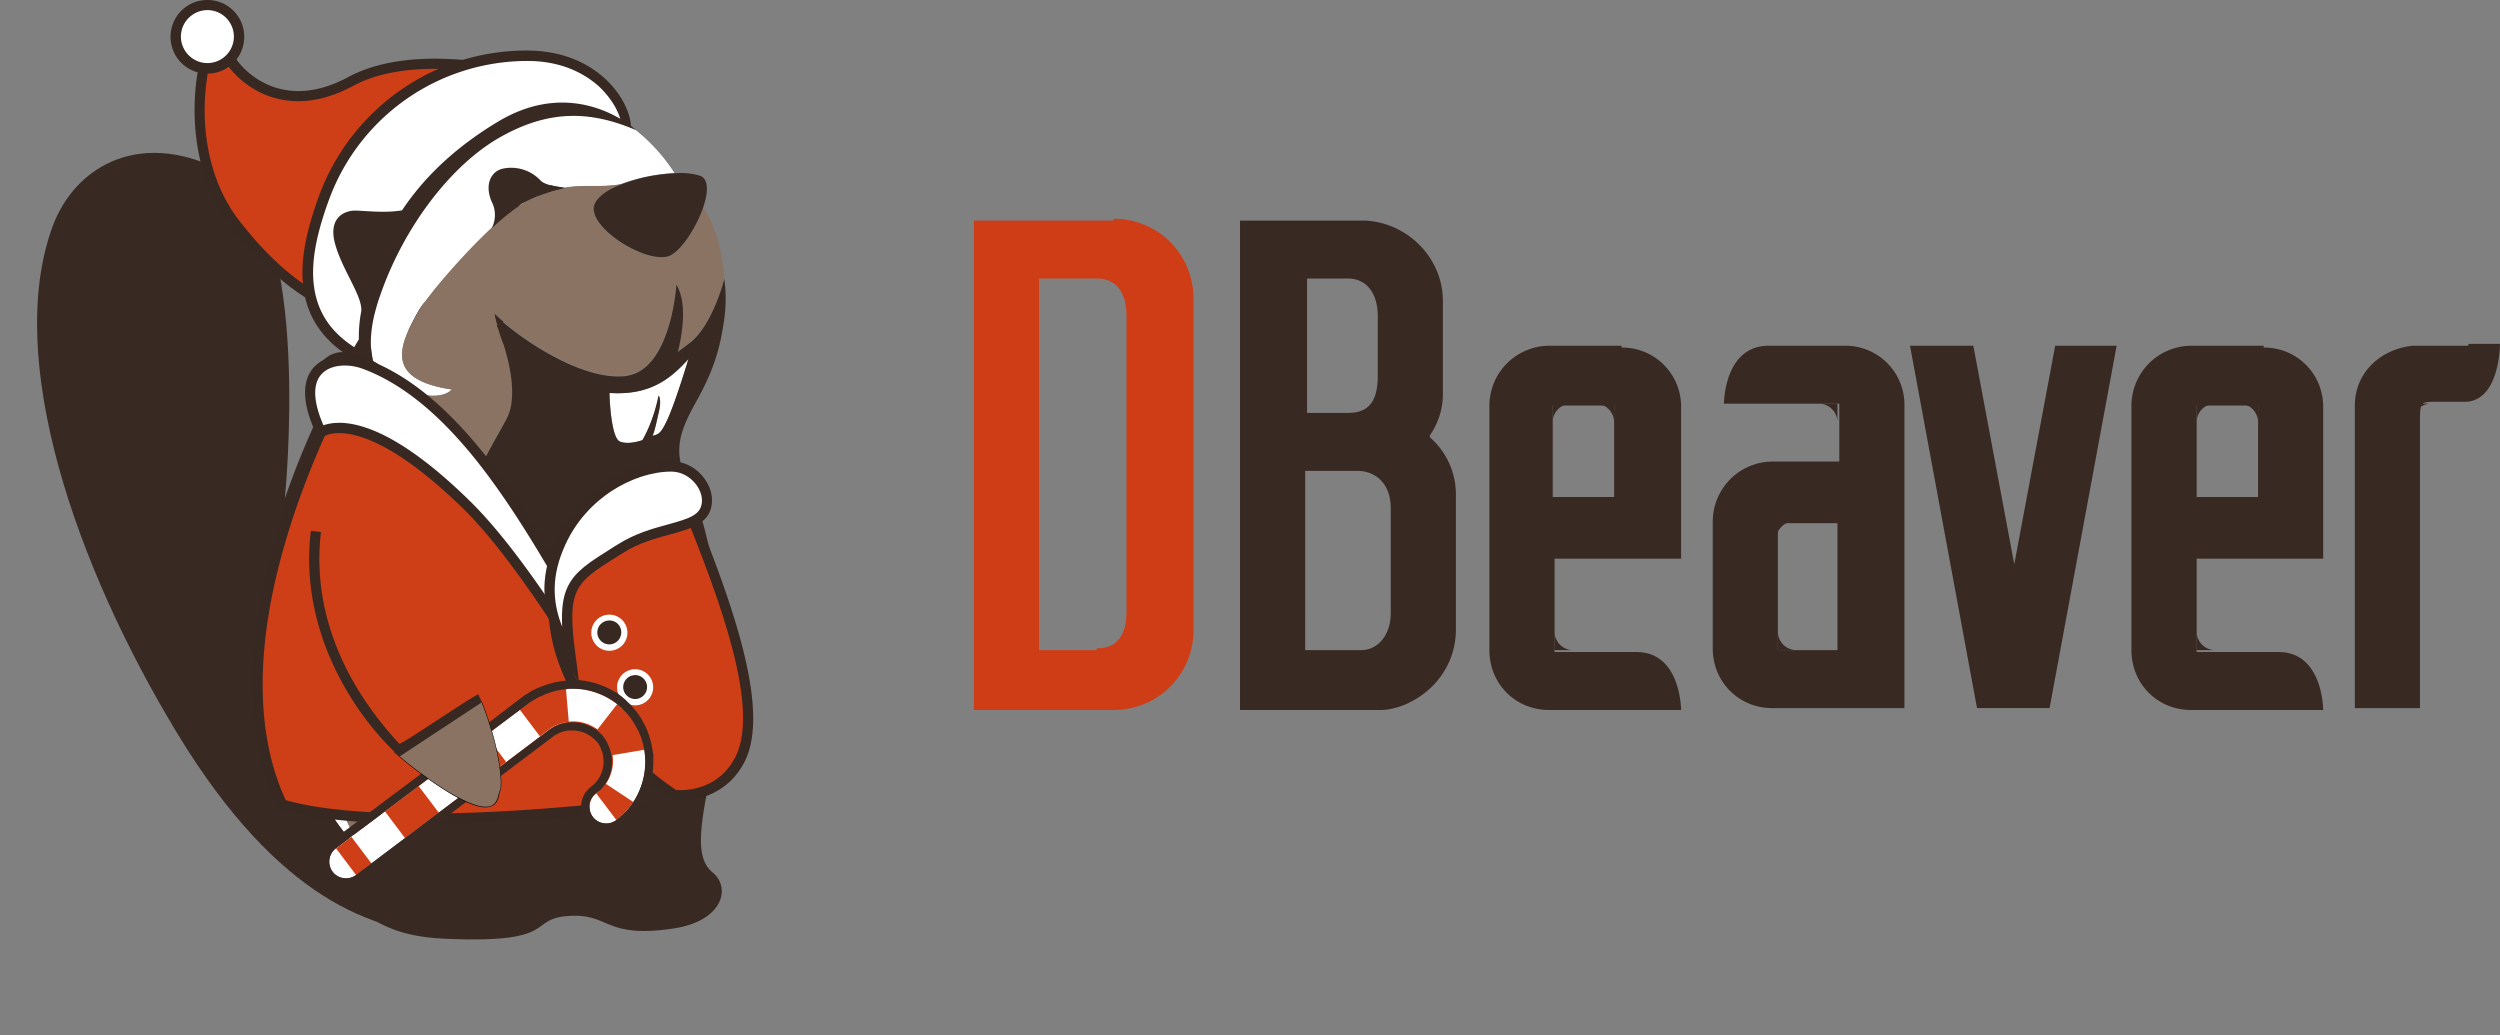 <svg xmlns="http://www.w3.org/2000/svg" width="157" height="65" viewBox="0 0 41.54 17.198"><rect x="0" y="0" width="41.54" height="17.198" fill="#808080" stroke="none"/><path d="M76.71 21.127h-2.32v8.132h2.32c.742 0 1.33-.59 1.33-1.335v-5.493c0-.745-.588-1.335-1.33-1.335zm-.279 7.138h-.959V22.09h.96c.34 0 .494.249.494.621v4.904c0 .403-.155.62-.495.62z" class="st3" style="fill:#cf3d16;stroke-width:.31" transform="translate(-58.208 -17.462)"/><path d="M81.967 24.696a1.21 1.21 0 0 0 .216-.714v-1.52c0-.714-.588-1.304-1.299-1.335h-2.072v8.132h2.35c.186 0 .402-.094.402-.094.495-.217.835-.682.835-1.241v-2.266a1.26 1.26 0 0 0-.432-.93zm-.866-.993c0 .435-.155.62-.495.62h-.68V22.09h.68c.31 0 .495.249.495.621v.962zm-1.206 1.583h.865c.31 0 .557.217.557.62v1.739c0 .372-.216.62-.495.62h-.927zM85.152 23.207h-1.206a.998.998 0 0 0-.99.993v4.065c0 .56.433.994.99.994h2.195s0-.963-.742-.963h-1.36v-1.551h2.102V24.23a.979.979 0 0 0-.99-.993zm-.124.993v1.52h-1.02V24.2h.99zM88.863 23.207h-1.268c-.742 0-.742.962-.742.962h1.917v.962h-1.113a.998.998 0 0 0-.99.993v2.11c0 .559.433.994.99.994h2.195V24.2a.979.979 0 0 0-.99-.993zm-.124 2.917v2.141h-.99v-2.11h.99zM91.677 26.838l-.68-3.631h-1.052l1.113 6.02h1.206l1.114-6.02h-1.021zM99.222 23.207H98.294c-.556.062-.958.465-.958.993v5.028h1.082V24.51c0-.372 0-.372.278-.372h.464c.588 0 .588-.962.588-.962h-.526z" class="st1" style="fill:#382923;stroke-width:.31" transform="translate(-58.208 -17.462)"/><path d="M87.75 27.955v.31h.309a.31.31 0 0 1-.31-.31zM84.038 27.955v.31h.31a.31.31 0 0 1-.31-.31zM88.028 26.124h-.31v.31a.31.31 0 0 1 .31-.31zM84.317 24.169h-.31v.31a.31.31 0 0 1 .31-.31zM85.028 24.479v-.31h-.31a.31.31 0 0 1 .31.31zM88.739 24.479v-.31h-.31a.31.31 0 0 1 .31.31zM95.82 23.207h-1.206a.998.998 0 0 0-.99.993v4.065c0 .56.434.994.99.994h2.196s0-.963-.742-.963h-1.36v-1.551h2.102V24.23a.979.979 0 0 0-.99-.993zm-.092.993v1.52h-1.02V24.2h.989z" class="st1" style="fill:#382923;stroke-width:.31" transform="translate(-58.208 -17.462)"/><path d="M94.707 27.955v.31h.31a.31.31 0 0 1-.31-.31zM95.017 24.169h-.31v.31a.31.31 0 0 1 .31-.31zM98.604 24.169h-.31v.31a.31.31 0 0 1 .31-.31zM95.728 24.479v-.31h-.31a.31.31 0 0 1 .31.31z" class="st1" style="fill:#382923;stroke-width:.31" transform="translate(-58.208 -17.462)"/><g style="fill:none"><path fill="#382923" d="M6.166 14.257S4.775 13.131 4.7 10.88l.035-2.622s.46-4.579-.947-5.366c-1.407-.783-2.537-.156-2.915.873-.806 2.205.39 5.65 2.077 8.428 1.687 2.778 3.289 3.28 4.423 3.331Z"/><path fill="#cf3f17" d="M3.388 1.087s-.363 1.496.518 2.63c.88 1.134 1.89 1.812 3.62 1.683 1.492-.113 2.248-.833 2.248-.833S7.191 3.125 7.015 2.49C6.84 1.855 9.1 1.34 9.1 1.34s-2.05-.65-3.273.004c-1.263.678-1.964-.253-2.01-.378-.044-.12-.238-.152-.43.121z"/><path fill="#372822" d="M7.12 5.502c-.662 0-1.239-.129-1.757-.394-.541-.276-1.025-.701-1.52-1.336-.467-.604-.588-1.306-.607-1.789-.02-.522.07-.896.074-.911l.004-.016.007-.012c.121-.171.265-.26.398-.245a.222.222 0 0 1 .183.144c.016.039.214.339.612.49.386.145.814.094 1.278-.155.522-.28 1.247-.366 2.147-.257.666.082 1.173.241 1.192.245l.3.094-.304.07c-.471.105-1.75.475-1.99.877a.215.215 0 0 0-.032.163c.136.495 2.007 1.629 2.72 2.026l.1.055-.085.078c-.031.031-.799.74-2.303.857-.144.008-.284.016-.417.016zm-3.65-4.38a3.726 3.726 0 0 0-.067.857c.02.456.133 1.119.573 1.688.48.615.943 1.024 1.465 1.29.592.303 1.274.42 2.085.358 1.153-.086 1.866-.55 2.104-.733-.215-.12-.71-.409-1.212-.74-.916-.604-1.403-1.037-1.48-1.325a.37.37 0 0 1 .046-.296c.246-.41 1.259-.733 1.78-.877-.611-.148-1.998-.401-2.894.082-.507.273-.986.327-1.422.164-.43-.164-.675-.491-.71-.589-.007-.02-.023-.03-.046-.035-.047-.007-.133.031-.222.156z"/><path fill="#fff" d="M5.971 5.923C4.938 5.35 4.97 4.41 5.387 3.285A3.601 3.601 0 0 1 8.757.927c1.118 0 1.62.772 1.648 1.161.016.254-.148.386-.538.523-.397.132-3.604 3.471-3.896 3.312z"/><path fill="#372822" d="M5.994 6.012a.128.128 0 0 1-.066-.015c-.514-.285-.803-.67-.88-1.173-.067-.421.015-.92.253-1.57A3.689 3.689 0 0 1 6.61 1.53a3.641 3.641 0 0 1 2.143-.69h.004c1.161 0 1.699.811 1.726 1.244.023.327-.222.479-.596.607-.148.051-.892.752-1.55 1.368-.511.483-1.041.982-1.474 1.356-.237.207-.417.35-.557.448-.144.101-.238.148-.312.148zm2.767-4.999c-.004 0-.004 0 0 0a3.51 3.51 0 0 0-3.292 2.299c-.23.623-.308 1.095-.246 1.485.07.444.323.787.783 1.044.043-.008.207-.074.81-.604.421-.366.924-.842 1.415-1.302.884-.833 1.438-1.348 1.613-1.406.42-.144.495-.265.483-.433-.015-.237-.206-.506-.386-.67-.218-.19-.588-.413-1.18-.413z"/><path fill="#fff" d="m8.609 3.421.129-.074-.047.023-.082.051zM9.345 3.129c-.023.004-.046.012-.074.015.024-.003.05-.007.074-.015zM5.192 10.365c.183-2.179 1.262-3.979 1.262-3.979a.61.61 0 0 1-.405-.339c-.195.374-1.418 2.786-1.348 4.875.074 2.267 1.477 3.401 1.477 3.401-.242-.245-1.165-1.784-.986-3.958zM10.304 7.337c.105.043.253.016.374-.023.093-.16.199-.402.269-.74 0 0 .054.058 0 .284-.043.187-.07.3-.102.385.09-.03.129-.011.254-.284.14-.312.343-.994.343-.994-.308.343-.655.608-1.31.562-.007.042.02.752.172.81z"/><path fill="#fff" d="M8.317 2.268c-.81.456-1.61 1.492-2.007 2.653-.039.11-.066.21-.09.304-.214.912.234 1.157.234 1.157s.78.367 1.052.09c-1.141-.168-.857-.752-.569-1.278.148-.269.725-.947 1.224-1.407a.454.454 0 0 0 .015-.413c-.14-.296-.03-.534.172-.58a.664.664 0 0 1 .623.195c.074.085.308.116.417.128H9.38c.343-.058.589.004.936-.058.272-.106.611-.172.892-.183a2.935 2.935 0 0 0-.674-.737c-.737-.308-1.415-.323-2.217.129z"/><path fill="#8a7363" d="M11.103 4.263c-.398.117-1.38-.51-1.22-.873.058-.133.23-.242.444-.327-.347.058-.592 0-.935.058-.016.004-.027.008-.043.008-.027.008-.05.012-.074.015a2.594 2.594 0 0 0-.534.203c-.046.027-.09.05-.128.074-.129.082-.285.21-.448.366-.495.464-1.076 1.142-1.224 1.407-.292.526-.576 1.11.57 1.278-.274.28-1.053-.09-1.053-.09s-1.08 1.804-1.262 3.979c-.184 2.178.744 3.717.981 3.955 0 0-.405-1.162-.452-2.062-.046-.904.195-1.445.195-1.445s.285.83 1.356 1.625c1.068.798 1.01.33 1.056.241.047-.09-.015-.616-.241-1.188-.226-.573-.406-.889-.468-2.05-.058-1.16.526-1.971.799-2.497.171-.332.054-.865-.05-1.212a2.531 2.531 0 0 1-.09-.261c-.011-.02-.01-.045-.016-.067a8.832 8.832 0 0 1-.047-.187c.312.316 1.395 1.103 2.163 1.025.767-.078.857-1.52.857-1.52.21.343.062.97.023 1.119l.187-.14c.39-.285.589-1.084.589-1.084-.047-.584-.207-.95-.355-1.169-.12.359-.393.764-.58.819z"/><path fill="#382923" d="M9.883 3.386c-.16.362.822.99 1.22.873.187-.055.46-.456.58-.81.086-.25.098-.476-.054-.53a1.114 1.114 0 0 0-.41-.04 2.87 2.87 0 0 0-.892.184c-.218.081-.385.194-.444.323zM8.69 3.374l.048-.023a2.596 2.596 0 0 1 .607-.218c.016-.004.032-.008.043-.008h.008c-.113-.016-.343-.047-.417-.129a.669.669 0 0 0-.623-.194c-.207.046-.316.284-.172.58a.479.479 0 0 1-.015.413c.163-.152.32-.28.448-.366a.225.225 0 0 1 .074-.055z"/><path fill="#382923" d="M12.038 5.272a2.432 2.432 0 0 0 0-.616s0 .016-.004.047l.004-.078s-.199.799-.589 1.083l-.187.14c.04-.148.187-.775-.023-1.118 0 0-.086 1.442-.857 1.52-.768.078-1.855-.71-2.163-1.025.016.066.031.129.047.187l-.016-.015.032.081c.027.094.058.18.09.261.108.347.221.877.05 1.212-.273.526-.857 1.34-.799 2.498.059 1.161.242 1.477.468 2.05.226.572.284 1.098.241 1.188-.047.09.016.557-1.056-.242C6.21 11.646 5.92 10.82 5.92 10.82s-.241.542-.194 1.446c.046.904.452 2.061.452 2.061s-1.4-1.134-1.477-3.401c-.07-2.089 1.153-4.5 1.348-4.875a.601.601 0 0 0 .405.34s-.448-.246-.234-1.158c.024-.094.051-.195.09-.304.397-1.165 1.196-2.198 2.007-2.653.802-.452 1.48-.437 2.225-.125a.055.055 0 0 0 .023.008s-.982-.924-2.291-.137c-.752.452-1.251.959-1.594 1.473-.288.05-.639.004-.78.004-.178 0-.455.12-.33.561.12.433.46.869.432 1.114a2.253 2.253 0 0 0-.039.464 14.373 14.373 0 0 0-1.227 2.634c-.382 1.122-.448 4.181.043 5.136.876 1.706 1.473 2.139 2.618 2.19 1.913.085 1.356-.332 2.05-.378.693-.047.588.377 1.73.21.833-.12.978-.678.662-.935-.316-.257-.21-.857.09-2.155.3-1.297-.129-3.573-.433-4.161-.3-.589-.273-.885.05-1.465.316-.562.422-.924.492-1.442zm-.6.693s-.203.682-.343.994c-.125.273-.164.253-.253.284.035-.085.058-.194.1-.385.055-.226 0-.285 0-.285-.07.34-.178.58-.268.74-.12.04-.265.067-.374.024-.152-.058-.175-.768-.175-.807.658.043 1.005-.222 1.313-.565z"/><path fill="#cf3f17" d="M6.22 6.114S8.663 8.459 9.587 10.1c.923 1.64 1.044 3.265 1.044 3.265s-4.18.534-5.946 0c-1.001-2.096.082-4.925.647-6.184-.164-.483-.129-.9.105-1.138.273-.272.783.07.783.07z"/><path fill="#372822" d="M7.004 13.688c-1.025 0-1.808-.082-2.342-.241l-.035-.012-.016-.035c-.44-.927-.534-2.089-.273-3.46.168-.87.472-1.8.904-2.767-.163-.506-.113-.939.137-1.192.32-.32.865.043.888.058l.008.004.004.004c.023.024 2.462 2.377 3.382 4.006.923 1.636 1.056 3.28 1.056 3.3l.008.082-.082.012c-.012 0-1.064.136-2.319.202-.475.028-.915.04-1.32.04zm-2.256-.393c.717.206 1.952.272 3.569.187 1.048-.055 1.952-.16 2.225-.191a8.772 8.772 0 0 0-1.03-3.149c-.887-1.57-3.214-3.834-3.346-3.962-.027-.016-.137-.082-.265-.125-.18-.058-.316-.039-.401.047-.21.21-.242.592-.086 1.048l.012.031-.016.031c-.433.967-.736 1.894-.904 2.759-.25 1.317-.168 2.435.242 3.324z"/><path fill="#fff" d="M6.049 6.043c1.5.554 2.614 2.416 3.538 4.057a8.35 8.35 0 0 1 .713 1.675c.28.916-1.235-2.104-2.556-3.394-1.757-1.714-2.412-1.2-2.412-1.2-.53-1.13.245-1.313.717-1.138z"/><path fill="#372822" d="M10.327 12.032c-.07 0-.128-.086-.23-.23-.09-.128-.21-.32-.346-.541-.495-.783-1.321-2.093-2.062-2.817-1.663-1.621-2.295-1.2-2.302-1.193l-.086.07-.043-.105c-.3-.631-.187-.958-.039-1.118a.634.634 0 0 1 .413-.191.978.978 0 0 1 .448.058c.69.254 1.348.791 2.022 1.649.589.752 1.115 1.656 1.563 2.447.292.518.534 1.087.72 1.69.036.118.07.23-.019.273-.015.004-.027.008-.039.008zM5.632 7.025c.078 0 .164.008.269.031.526.117 1.165.542 1.905 1.267.756.74 1.559 2.006 2.089 2.848.09.144.179.28.253.398a8.243 8.243 0 0 0-.631-1.423C9.073 9.363 8.55 8.463 7.97 7.72c-.65-.83-1.29-1.352-1.948-1.594-.222-.082-.526-.078-.678.09-.152.163-.14.456.03.85a.79.79 0 0 1 .258-.04z"/><path fill="#cf3f17" d="M11.208 13.213s.736.09 1.083-.589c.495-.958-.444-3.167-1.138-4.874-.124.335-1.73 1.001-1.882 1.644-.533 2.272 1.937 3.819 1.937 3.819z"/><path fill="#372822" d="M11.294 13.299c-.059 0-.094-.004-.098-.004l-.02-.004-.015-.012a5.404 5.404 0 0 1-1.188-1.075 3.886 3.886 0 0 1-.706-1.232 2.878 2.878 0 0 1-.078-1.601c.098-.417.702-.803 1.232-1.146.288-.187.611-.397.654-.506l.078-.203.16.394c.69 1.69 1.55 3.795 1.056 4.753-.195.378-.503.53-.725.593a1.502 1.502 0 0 1-.35.043zm-.059-.172c.113.008.69.023.982-.545.456-.889-.386-2.954-1.064-4.61l-.02-.05c-.12.12-.33.26-.619.448-.479.307-1.075.693-1.157 1.044a2.726 2.726 0 0 0 .074 1.508c.133.401.362.799.674 1.176a5.353 5.353 0 0 0 1.13 1.03z"/><path fill="#372822" d="M10.125 10.758a.25.25 0 1 0 0-.499.25.25 0 0 0 0 .5z"/><path fill="#fff" d="M10.125 10.813a.3.3 0 1 1 0-.6.3.3 0 0 1 0 .6zm0-.503a.2.2 0 0 0-.2.199.2.2 0 0 0 .2.198.2.2 0 0 0 .198-.198.195.195 0 0 0-.198-.199z"/><path fill="#372822" d="M10.553 11.666a.25.25 0 1 0 0-.499.25.25 0 0 0 0 .499z"/><path fill="#fff" d="M10.553 11.72a.3.3 0 1 1 0-.6.3.3 0 0 1 0 .6zm0-.502a.2.2 0 0 0-.198.199.2.2 0 0 0 .198.198.2.2 0 0 0 .199-.198.2.2 0 0 0-.199-.2zM11.746 8.311c0-.257-.25-.561-.593-.561-.643 0-1.515.46-1.882 1.364-.308.756-.062 1.274.203 1.788-.168-1.22.035-1.278.834-1.784.666-.429 1.438-.285 1.438-.807z"/><path fill="#372822" d="m9.626 11.374-.226-.437c-.242-.463-.538-1.04-.207-1.858.378-.928 1.27-1.415 1.96-1.415.183 0 .355.074.487.21.121.125.191.285.191.437 0 .378-.339.472-.697.569-.242.066-.518.14-.776.304l-.113.07c-.69.436-.833.526-.681 1.633zm1.527-3.538c-.32 0-.682.12-.997.327-.254.168-.6.475-.803.982-.21.514-.148.92-.012 1.27-.015-.312.016-.514.098-.678.125-.25.358-.397.717-.623.035-.024.074-.047.113-.07.276-.176.565-.258.822-.328.386-.105.573-.167.573-.405-.004-.222-.226-.475-.51-.475z"/><path fill="#fff" d="M5.527 14.487a.28.28 0 0 1 .054-.39l3.195-2.408a1.217 1.217 0 0 1 1.703.238 1.217 1.217 0 0 1-.237 1.703.28.28 0 0 1-.39-.055.28.28 0 0 1 .054-.39.659.659 0 1 0-.794-1.051l-3.196 2.408a.283.283 0 0 1-.39-.055z"/><path fill="#cf3f17" d="m10.242 13.626-.336-.444a.673.673 0 0 0 .152-.164l.464.308a1.212 1.212 0 0 1-.28.3zM6.73 13.926l-.334-.444.56-.421.336.444zm1.12-.846-.336-.444.561-.42.335.444zm1.121-.845-.335-.444.14-.106c.184-.136.402-.222.628-.241l.047.553a.63.63 0 0 0-.34.133zm1.189.315a.617.617 0 0 0-.125-.288.735.735 0 0 0-.12-.125l.342-.44c.086.066.16.14.226.226.117.156.199.343.23.534zM5.839 13.905l-.255.192.335.445.255-.193z"/><path fill="#382923" d="M9.505 11.44c.265 0 .53.086.748.257.004.004.008.004.008.008l.004.004.043.035s.004 0 .004.004a.185.185 0 0 1 .039.039l.007.008.035.035.004.003c.012.012.024.028.035.04.004.003.004.007.008.011.012.016.024.027.035.043a.327.327 0 0 1 .032.047c.003.004.003.008.007.011.008.016.02.028.028.043a.03.03 0 0 1 .007.016c.008.012.012.023.02.031l.012.023c.003.008.007.02.015.028a.084.084 0 0 0 .012.02c.008.01.011.026.015.038l.008.02a.14.14 0 0 0 .016.035c0 .004.004.008.004.011.004.016.011.032.015.051a1.008 1.008 0 0 1 .039.164 1.226 1.226 0 0 1-.284.997c-.004.004-.004.008-.008.008-.012.012-.02.023-.031.031l-.012.012-.027.027a.054.054 0 0 1-.016.012c-.011.008-.02.02-.03.027l-.013.012-.046.035a.28.28 0 0 1-.39-.055.28.28 0 0 1 .055-.39c.007-.007.015-.011.023-.019.004 0 .004-.004.008-.004.008-.004.011-.011.02-.015.003 0 .003-.004.007-.004.008-.004.012-.012.02-.016l.003-.004a.657.657 0 0 0 .172-.588v-.004c-.004-.012-.004-.02-.008-.031-.012-.04-.023-.082-.043-.117v-.004l-.012-.023-.003-.012-.012-.02c-.004-.003-.008-.011-.012-.015s-.008-.008-.008-.016c-.007-.011-.015-.02-.02-.03-.007-.012-.015-.02-.022-.032-.004-.004-.004-.008-.008-.008-.004-.008-.012-.011-.02-.02l-.011-.01c-.004-.005-.012-.013-.02-.017l-.015-.015c-.008-.004-.012-.012-.02-.016a.66.66 0 0 0-.53-.128c-.004 0-.008 0-.012.004-.007 0-.015.004-.023.004s-.012.003-.02.003c-.007.004-.019.004-.027.008s-.015.004-.023.008a.03.03 0 0 0-.016.008c-.007.004-.02.008-.027.011-.004 0-.008.004-.012.004-.011.004-.023.012-.035.02-.004 0-.007.004-.007.004l-.028.015c-.004.004-.008.004-.011.008l-.036.024-.7.53-.566.416-1.933 1.458a.28.28 0 0 1-.39-.055.28.28 0 0 1 .055-.39l.254-.19.56-.421.562-.421 1.017-.768.105-.078.561-.42.14-.106a.327.327 0 0 1 .047-.03c.004-.005.008-.005.012-.009l.039-.023c.004 0 .004-.004.008-.004.015-.008.03-.02.046-.027.004-.004.008-.004.016-.008.012-.008.023-.012.039-.02l.012-.003a.633.633 0 0 1 .05-.024c.004 0 .004-.004.008-.004a.218.218 0 0 1 .047-.015c.004 0 .004-.004.008-.004.097-.035.198-.059.303-.066a.313.313 0 0 1 .09-.012zm.023-.14-.136.011a1.434 1.434 0 0 0-.335.074l-.008.004h-.004c-.015.008-.035.012-.05.02H8.99c-.004 0-.004 0-.008.004-.02.007-.035.015-.055.023-.003 0-.007.004-.007.004h-.004c-.016.008-.028.016-.043.02H8.87c-.004.003-.008.003-.012.007-.02.012-.035.02-.05.031-.004 0-.004.004-.008.004-.016.008-.027.02-.043.028-.004.003-.008.007-.016.007a.565.565 0 0 0-.05.035l-.14.106-.558.428-.105.078-1.017.768-.561.42-.561.421-.253.191a.415.415 0 0 0-.082.58.406.406 0 0 0 .331.165c.09 0 .175-.028.25-.082l1.932-1.458.561-.42.702-.53c.007-.008.015-.012.027-.02l.004-.004h.004l.023-.011.004-.004h.004l.027-.016h.004l.004-.004a.066.066 0 0 1 .02-.008c.003 0 .007-.003.011-.003l.02-.008c.007-.004.015-.004.023-.008.004 0 .012-.004.015-.004.008 0 .012-.004.02-.004h.012c.03-.008.066-.008.097-.008a.53.53 0 0 1 .327.113l.016.012.012.012a.053.053 0 0 0 .015.011c.004.004.004.008.008.008.004.004.008.012.016.016l.003.004.004.004a.103.103 0 0 1 .02.023c.004.008.012.016.015.023 0 .004.004.004.004.008l.004.004c.004.004.004.008.008.012s.004.011.008.015c0 .004.004.004.004.008.004.008.007.012.007.02v.004a.456.456 0 0 1 .036.093c0 .008.003.016.003.023v.004a.52.52 0 0 1-.136.464l-.004.004a7.42 7.42 0 0 1-.015.015l-.004.004a.054.054 0 0 1-.016.012l-.004.004c-.008.008-.011.012-.02.016a.415.415 0 0 0-.082.58.406.406 0 0 0 .332.164c.09 0 .175-.027.25-.082l.05-.039c.004-.004.008-.008.012-.008l.004-.004c.011-.011.023-.02.035-.03l.015-.016.032-.032.011-.011.035-.035.004-.004.008-.008a1.27 1.27 0 0 0 .11-.144l.073-.113-.008-.004c.113-.218.168-.464.152-.713h.008l-.023-.137a1.217 1.217 0 0 0-.04-.171v-.008c-.007-.02-.011-.039-.019-.054 0-.004-.004-.004-.004-.008v-.004c-.004-.012-.011-.027-.015-.043-.004-.008-.004-.015-.008-.02-.008-.015-.012-.03-.02-.042a10.69 10.69 0 0 0-.011-.024c-.004-.011-.012-.02-.016-.03-.004-.009-.008-.02-.015-.028-.008-.012-.016-.023-.02-.035v-.004a.03.03 0 0 1-.008-.016c-.007-.015-.02-.03-.03-.046l-.009-.008v-.004c-.011-.02-.023-.035-.035-.05-.011-.016-.023-.032-.039-.047-.004-.004-.007-.008-.007-.012-.016-.016-.028-.031-.04-.047l-.003-.004c-.012-.011-.024-.027-.04-.039l-.003-.004-.008-.007c-.016-.016-.031-.028-.043-.043l-.004-.004-.046-.04-.004-.003-.004-.004-.008-.008-.11-.082-.003.004a1.375 1.375 0 0 0-.698-.206z"/><path fill="#8a7363" d="M6.548 12.488c.136.125.284.242.436.355 1.344.99 1.27.409 1.325.3.058-.113-.02-.764-.304-1.473"/><path fill="#000" d="M8.067 13.415c-.21 0-.569-.187-1.087-.568a5.211 5.211 0 0 1-.436-.355l.004-.008c.132.121.272.234.436.355.592.432.986.62 1.169.553.094-.035.117-.129.132-.195a.206.206 0 0 1 .02-.058c.055-.11-.02-.764-.304-1.47l.008-.003c.288.717.358 1.364.304 1.477a.153.153 0 0 0-.016.054c-.015.07-.039.168-.14.203a.307.307 0 0 1-.09.015z"/><path fill="#cf3f17" d="M6.707 12.511s-1.706-1.476-1.445-3.678z"/><path fill="#372822" d="M6.638 12.571A4.73 4.73 0 0 1 5.8 11.54c-.366-.6-.775-1.56-.635-2.72l.168.02c-.133 1.11.257 2.03.608 2.606.253.417.543.752.695.912.024.023 1.131-.737 1.31-.822 0 0 .061.13.065.13z"/><path fill="#fff" d="M3.446 1.138a.526.526 0 1 0 0-1.052.526.526 0 0 0 0 1.052z"/><path fill="#372822" d="M3.446 1.223a.61.61 0 0 1-.612-.611A.61.61 0 0 1 3.446 0a.61.61 0 0 1 .612.612.61.61 0 0 1-.612.611zm0-1.055a.442.442 0 0 0-.44.44c0 .241.199.44.44.44a.44.44 0 1 0 0-.88z"/></g></svg>